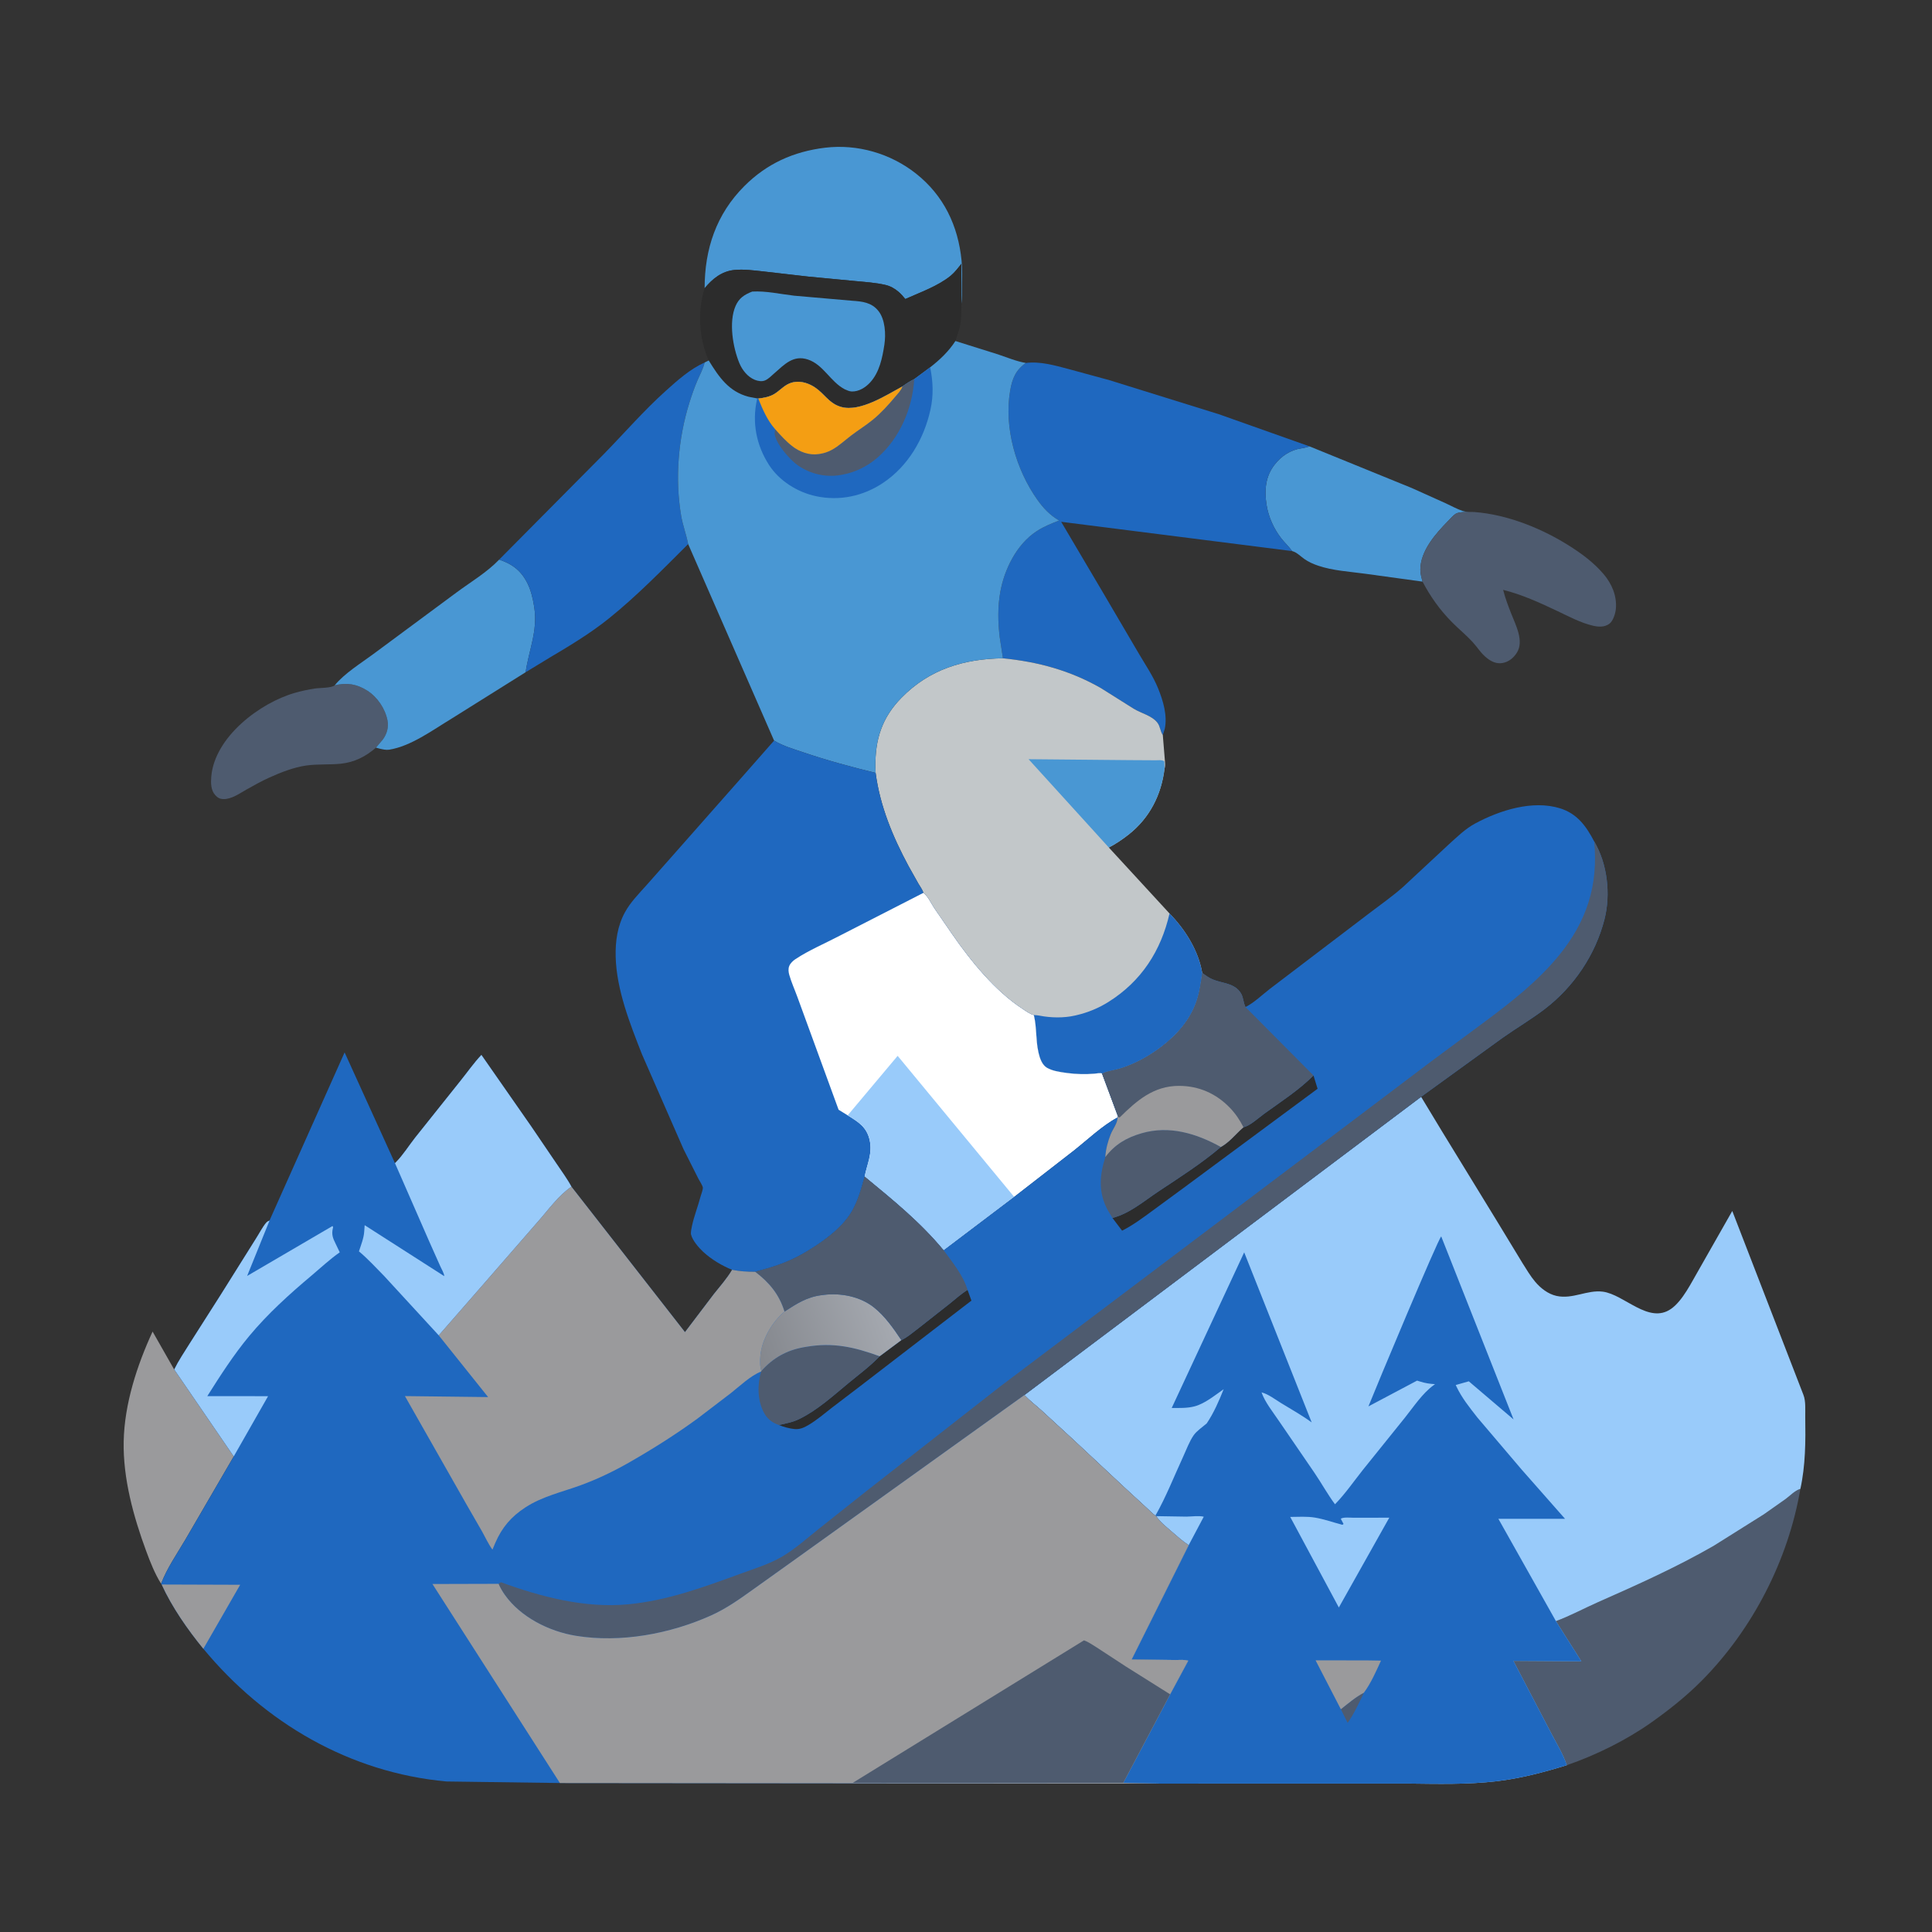 <svg id="eB7p9uqtK0Z1" xmlns="http://www.w3.org/2000/svg" xmlns:xlink="http://www.w3.org/1999/xlink" viewBox="0 0 1024 1024" shape-rendering="geometricPrecision" text-rendering="geometricPrecision"><rect x="0" y="0" width="1024" height="1024" fill="#333333" stroke="none"/><defs><linearGradient id="eB7p9uqtK0Z35-fill" x1="401.714" y1="719.613" x2="470.511" y2="694.477" spreadMethod="pad" gradientUnits="userSpaceOnUse" gradientTransform="translate(0 0)"><stop id="eB7p9uqtK0Z35-fill-0" offset="0%" stop-color="#84878d"/><stop id="eB7p9uqtK0Z35-fill-1" offset="100%" stop-color="#a5a9b0"/></linearGradient></defs><path d="M0,0h1024v1024h-1024L0,0Z" fill="none"/><path d="M177.397,363.225c6.389-1.542,11.632-.729,17.22,2.794c5.381,3.393,9.515,9.504,10.752,15.731.731,3.678-.298,7.309-2.519,10.28l-3.592,4.245c-5.454,4.727-11.439,7.797-18.749,8.52-6.051.598-12.309.087-18.324.964-6.561.956-13.447,3.663-19.456,6.382-4.131,1.869-8.076,4.074-12.022,6.299-3.571,2.014-8.032,5.217-12.279,5.098-1.927-.054-3.101-.719-4.392-2.168-2.327-2.609-2.331-6.475-2.056-9.747c1.767-20.983,25.772-39.166,44.545-44.461c3.394-.957,6.906-1.716,10.394-2.237c2.648-.396,8.673-.174,10.478-1.7Z" fill="#4e5b6f"/><path d="M85.39,839.416c-3.305-5.257-5.723-11.402-7.872-17.215C70.768,803.943,65.154,783.634,65.556,764c.408-19.939,7.037-40.25,15.322-58.241l11.187,19.663.286.411l31.545,46.092-25.628,44.072c-4.357,7.406-9.887,15.382-12.879,23.419Z" fill="#9a9a9c"/><path d="M694.133,236.608l54.205,22.081l17.901,8.056c2.929,1.344,6.036,3.088,9.075,4.089c1.785.588,3.909.518,5.775.526-2.299.039-7.476-.257-9.464.903-1.307.763-2.963,2.698-4.047,3.8-6.643,6.751-14.75,15.904-14.765,25.881-.004,2.132.62,4.281,1.158,6.33L723.5,304.082c-8.162-1.12-17.118-1.606-24.932-4.283-2.657-.91-4.993-1.946-7.308-3.572-1.764-1.239-3.65-3.187-5.665-3.904l-.744-.239c-1.673-2.365-3.922-4.405-5.721-6.701-4.032-5.145-6.929-11.653-7.884-18.123-1.109-7.517-.559-14.689,4.29-20.941c3.635-4.686,8.538-7.922,14.483-8.744c1.419-.197,2.741-.568,4.114-.967Z" fill="#4997d3"/><path d="M781.089,271.36c17.816,1.252,36.535,8.843,51.493,18.458c6.405,4.118,12.349,8.61,17.323,14.432c4.375,5.12,7.102,11.453,6.555,18.279-.196,2.446-1.409,6.574-3.486,8.098-2.559,1.878-5.741,1.698-8.712,1.001-6.507-1.528-12.671-4.859-18.686-7.7-9.453-4.466-18.693-8.746-28.881-11.294c1.118,4.438,2.651,8.463,4.327,12.709c2.363,5.988,6.807,14.388,2.981,20.55-1.705,2.747-4.379,4.965-7.618,5.515-3.067.522-5.714-.626-8.111-2.471-3.285-2.529-5.075-5.729-7.793-8.687-3.396-3.696-7.375-6.917-10.907-10.491-6.421-6.495-11.35-13.428-15.603-21.485-.538-2.049-1.162-4.198-1.158-6.33.015-9.977,8.122-19.13,14.765-25.881c1.084-1.102,2.74-3.037,4.047-3.8c1.988-1.16,7.165-.864,9.464-.903Z" fill="#4e5b6f"/><path d="M177.397,363.225c5.202-6.331,13.768-11.607,20.411-16.515l44.16-32.689c7.479-5.531,16.185-10.693,22.609-17.427c7.106,2.399,11.803,5.99,15.137,12.89c1.762,3.645,2.726,7.783,3.35,11.766l.131.794c1.879,12.412-2.863,22.407-4.594,34.255L239.094,381.05c-9.812,5.926-21.354,14.504-32.864,16.304-1.617.253-3.387-.188-4.964-.546l-2.008-.533l3.592-4.245c2.221-2.971,3.25-6.602,2.519-10.28-1.237-6.227-5.371-12.338-10.752-15.731-5.588-3.523-10.831-4.336-17.22-2.794Z" fill="#4997d3"/><path d="M264.577,296.594l55.693-56.153c10.736-10.998,21.125-22.973,32.534-33.219c6.315-5.672,12.88-11.568,20.66-15.089l-.103.435c-.779,3.118-2.383,5.978-3.642,8.926-1.678,3.928-3.11,8.03-4.379,12.106-5.893,18.931-7.622,40.183-4.315,59.737.866,5.117,2.749,9.981,3.714,15.038-13.473,13.419-27.248,27.562-42.081,39.472-9.722,7.805-20.452,14.27-31.158,20.612l-12.899,7.84c1.731-11.848,6.473-21.843,4.594-34.255l-.131-.794c-.624-3.983-1.588-8.121-3.35-11.766-3.334-6.9-8.031-10.491-15.137-12.89Z" fill="#1f68bf"/><path d="M373.47,152.77c-.004-20.757,6.137-39.218,21.042-54.137c11.909-11.921,26.107-18.317,42.752-20.333c17.156-2.077,34.762,3.034,48.261,13.726c14.724,11.663,22.32,27.684,24.131,46.127.444,4.519.296,9.143.253,13.677-.029,3.017.15,6.198-.308,9.183l-.056-21.193c-1.699,2.145-3.5,4.547-5.619,6.292-6.653,5.479-16.291,8.877-24.099,12.374-1.136-1.406-2.296-2.73-3.678-3.903-2.048-1.739-4.31-2.983-6.934-3.588-5.217-1.203-10.753-1.54-16.075-2.046l-24.78-2.355-23.953-2.75c-4.978-.524-10.149-1.252-15.157-.754-6.761.672-11.636,4.686-15.78,9.679Z" fill="#4997d3"/><path d="M373.47,152.77c4.144-4.993,9.019-9.007,15.78-9.679c5.008-.498,10.179.23,15.157.754l23.953,2.75l24.78,2.355c5.322.506,10.858.843,16.075,2.046c2.624.605,4.886,1.849,6.934,3.588c1.382,1.173,2.542,2.497,3.678,3.903c7.808-3.497,17.446-6.895,24.099-12.374c2.119-1.745,3.92-4.147,5.619-6.292l.056,21.193c-.086,4.176-.008,8.397-.939,12.486l-.198.895-2.071,6.355c-3.533,5.474-8.253,9.954-13.385,13.938l-8.443,6.271c-2.181,1.048-4.287,2.443-6.25,3.855-8.378,4.505-22.303,13.672-32.414,10.889-5.652-1.556-7.959-5.497-12.151-9.014-4.483-3.761-10.95-5.917-16.388-2.948-2.527,1.38-4.468,3.546-6.903,5.044-2.51,1.543-5.661,2.122-8.555,2.439l-.554-.057-4.525-.857c-10.529-2.712-15.792-10.481-21.186-19.248-5.238-11.565-6.039-26.247-2.169-38.292Z" fill="#2c2c2c"/><path d="M398.69,154.538c7.353-.429,14.962,1.352,22.267,2.188l30.704,2.675c5.355.361,10.239.864,13.864,5.349c3.663,4.531,4.063,12.397,3.211,17.958-1.066,6.962-2.601,14.612-7.53,19.979-2.463,2.682-5.954,4.905-9.745,4.807-1.286-.034-2.573-.656-3.735-1.164-7.592-3.965-11.285-13.057-19.523-15.779-7.748-2.56-12.41,2.592-17.819,7.327-1.474,1.291-3.075,2.971-4.883,3.746-1.708.732-3.825.352-5.487-.331-3.782-1.555-6.62-5.158-8.148-8.852-3.436-8.313-5.699-21.733-2.014-30.237c1.83-4.224,4.726-6.071,8.838-7.666Z" fill="#4997d3"/><path d="M824.675,859.237c7.57-2.793,14.846-6.751,22.243-10.021c20.85-9.215,41.538-18.47,61.332-29.858l26.538-16.66l11.712-8.249c2.331-1.752,4.977-4.532,7.742-5.32-6.431,37.714-25.288,74.408-52.227,101.601-8.04,8.115-17.242,15.455-26.546,22.044-13.491,9.553-29.436,17.438-45.047,22.814-1.817-5.625-5.261-11.229-7.993-16.469l-20.295-38.815l36.028.228-13.487-21.295Z" fill="#4e5b6f"/><path d="M543.719,192.379c7.62-.966,15.36,1.299,22.664,3.226l21.705,5.919l57.885,18.006l48.16,17.078c-1.373.399-2.695.77-4.114.967-5.945.822-10.848,4.058-14.483,8.744-4.849,6.252-5.399,13.424-4.29,20.941.955,6.47,3.852,12.978,7.884,18.123c1.799,2.296,4.048,4.336,5.721,6.701L562.434,276.556l21.772,36.835l19.166,32.643c3.646,6.26,7.715,12.089,10.456,18.835c2.657,6.541,5.044,14.466,3.486,21.57l-1.002,3.149c-1.386-2.002-1.318-4.597-2.902-6.604-2.928-3.71-8.539-4.918-12.534-7.357L583.41,364.641c-16.321-9.31-33.226-13.861-51.816-15.732l-1.706-11.023c-.96-7.945-1.14-16.197.279-24.089c2.161-12.02,8.615-25.195,19.054-32.091l.714-.456c3.564-2.325,7.48-3.804,11.418-5.368-4.805-2.802-8.215-6.37-11.431-10.872-11.427-15.996-17.876-38.417-14.519-57.957c1.099-6.401,2.91-10.86,8.316-14.674Z" fill="#1f68bf"/><path d="M531.594,348.909c18.59,1.871,35.495,6.422,51.816,15.732l17.466,10.986c3.995,2.439,9.606,3.647,12.534,7.357c1.584,2.007,1.516,4.602,2.902,6.604l1.173,14.432c.084.942.124,2.474-.25,3.353-1.698,13.942-7.911,26.2-19.101,34.995-3.184,2.503-6.827,4.985-10.438,6.824l32.181,34.966c8.308,8.532,15.3,19.594,17.318,31.485-.686,5.093-1.394,10.259-3.073,15.136-3.441,9.99-10.462,17.849-18.766,24.148-6.427,4.874-13.91,9.006-21.637,11.383-3.066.943-6.768,1.281-9.598,2.719-.605-.52-3.184-.03-3.956.038-4.767.422-9.871.296-14.612-.352l-.803-.116c-3.215-.437-7.084-1.012-9.921-2.705-2.47-1.473-3.7-4.968-4.31-7.627l-.168-.767c-1.408-6.235-.832-12.709-2.276-18.964l-.124-.521c-2.055-.468-4.292-2.175-6.084-3.341-14.438-9.405-27.416-25.382-37.106-39.408l-9.554-13.879c-1.722-2.577-3.313-6.29-5.8-8.139-.397-1.62-1.773-3.409-2.612-4.864l-5.214-9.28c-8.371-15.551-15.171-31.841-17.476-49.452l-.11-3.123c-.218-14.544,3.42-26.082,13.731-36.63c14.854-15.196,33.119-20.681,53.868-20.99Z" fill="#c2c7c9"/><path d="M587.696,449.192l-42.529-46.799l53.561.491l13.717.08c1.612.008,3.265-.313,4.651.536l.139,3.873c-1.698,13.942-7.911,26.2-19.101,34.995-3.184,2.503-6.827,4.985-10.438,6.824Z" fill="#4997d3"/><path d="M619.877,484.158c8.308,8.532,15.3,19.594,17.318,31.485-.686,5.093-1.394,10.259-3.073,15.136-3.441,9.99-10.462,17.849-18.766,24.148-6.427,4.874-13.91,9.006-21.637,11.383-3.066.943-6.768,1.281-9.598,2.719-.605-.52-3.184-.03-3.956.038-4.767.422-9.871.296-14.612-.352l-.803-.116c-3.215-.437-7.084-1.012-9.921-2.705-2.47-1.473-3.7-4.968-4.31-7.627l-.168-.767c-1.408-6.235-.832-12.709-2.276-18.964l-.124-.521c1.026.043,1.993.088,3.002.292c5.865,1.185,12.987,1.316,18.818-.044l.979-.234c5.932-1.388,11.591-3.745,16.757-6.984c17.425-10.926,27.852-27.093,32.37-46.887Z" fill="#1f68bf"/><path d="M506.393,180.75l22.5,7.054c4.819,1.612,9.82,3.731,14.826,4.575-5.406,3.814-7.217,8.273-8.316,14.674-3.357,19.54,3.092,41.961,14.519,57.957c3.216,4.502,6.626,8.07,11.431,10.872-3.938,1.564-7.854,3.043-11.418,5.368l-.714.456c-10.439,6.896-16.893,20.071-19.054,32.091-1.419,7.892-1.239,16.144-.279,24.089l1.706,11.023c-20.749.309-39.014,5.794-53.868,20.99-10.311,10.548-13.949,22.086-13.731,36.63l.11,3.123c-13.049-3.194-25.714-6.611-38.455-10.939-5.24-1.78-10.594-3.299-15.365-6.177L364.739,288.375c-.965-5.057-2.848-9.921-3.714-15.038-3.307-19.554-1.578-40.806,4.315-59.737c1.269-4.076,2.701-8.178,4.379-12.106c1.259-2.948,2.863-5.808,3.642-8.926l.103-.435l2.175-1.071c5.394,8.767,10.657,16.536,21.186,19.248l4.525.857.554.057c2.894-.317,6.045-.896,8.555-2.439c2.435-1.498,4.376-3.664,6.903-5.044c5.438-2.969,11.905-.813,16.388,2.948c4.192,3.517,6.499,7.458,12.151,9.014c10.111,2.783,24.036-6.384,32.414-10.889c1.963-1.412,4.069-2.807,6.25-3.855l8.443-6.271c5.132-3.984,9.852-8.464,13.385-13.938Z" fill="#4997d3"/><path d="M484.565,200.959l8.443-6.271c1.535,7.503,1.826,14.835.171,22.358-3.412,15.52-11.818,30.03-25.252,38.965-10.57,7.03-23.03,9.638-35.465,6.975-9.799-2.099-19.488-8.132-24.936-16.657-6.677-10.448-8.993-22.359-6.329-34.498l.153-.664.554.057c2.894-.317,6.045-.896,8.555-2.439c2.435-1.498,4.376-3.664,6.903-5.044c5.438-2.969,11.905-.813,16.388,2.948c4.192,3.517,6.499,7.458,12.151,9.014c10.111,2.783,24.036-6.384,32.414-10.889c1.963-1.412,4.069-2.807,6.25-3.855Z" fill="#1f68bf"/><path d="M478.315,204.814c1.963-1.412,4.069-2.807,6.25-3.855-.95,15.476-7.654,31.321-19.53,41.631-5.193,4.508-11.777,7.802-18.535,8.982l-.705.136c-7.998,1.47-16.07-.418-22.753-4.937-4.308-2.912-12.031-11.772-12.481-17.021l.264-2.281c2.791,3.092,5.642,6.298,8.925,8.883c4.017,3.162,9.031,5.079,14.178,4.317l.822-.135c2.168-.341,4.036-.997,5.973-2.019c3.713-1.961,7.023-5.106,10.347-7.648c3.77-2.884,7.828-5.342,11.507-8.364c4.372-3.592,8.271-7.872,11.889-12.215c1.35-1.622,3.236-3.459,3.849-5.474Z" fill="#4e5b6f"/><path d="M401.904,211.224c2.894-.317,6.045-.896,8.555-2.439c2.435-1.498,4.376-3.664,6.903-5.044c5.438-2.969,11.905-.813,16.388,2.948c4.192,3.517,6.499,7.458,12.151,9.014c10.111,2.783,24.036-6.384,32.414-10.889-.613,2.015-2.499,3.852-3.849,5.474-3.618,4.343-7.517,8.623-11.889,12.215-3.679,3.022-7.737,5.48-11.507,8.364-3.324,2.542-6.634,5.687-10.347,7.648-1.937,1.022-3.805,1.678-5.973,2.019l-.822.135c-5.147.762-10.161-1.155-14.178-4.317-3.283-2.585-6.134-5.791-8.925-8.883-4.191-4.777-6.583-10.417-8.921-16.245Z" fill="#f49e13"/><path d="M410.285,392.536c4.771,2.878,10.125,4.397,15.365,6.177c12.741,4.328,25.406,7.745,38.455,10.939c2.305,17.611,9.105,33.901,17.476,49.452l5.214,9.28c.839,1.455,2.215,3.244,2.612,4.864c2.487,1.849,4.078,5.562,5.8,8.139l9.554,13.879c9.69,14.026,22.668,30.003,37.106,39.408c1.792,1.166,4.029,2.873,6.084,3.341l.124.521c1.444,6.255.868,12.729,2.276,18.964l.168.767c.61,2.659,1.84,6.154,4.31,7.627c2.837,1.693,6.706,2.268,9.921,2.705l.803.116c4.741.648,9.845.774,14.612.352.772-.068,3.351-.558,3.956-.038l8.512,22.893-.302.352c-8.277,4.479-15.726,11.678-23.121,17.524l-31.676,24.589-37.378,28.282c-12.436-15.032-26.893-26.687-41.872-39.055-1.763,6.368-3.44,12.615-6.762,18.39-5.426,9.433-17.134,17.471-26.492,22.765-8.072,4.566-15.89,6.932-24.783,9.303-4.218.026-8.068-.233-12.213-1.04-5.456-2.224-11.004-5.531-15.333-9.543-2.322-2.152-5.649-5.994-6.425-9.148-.264-1.075.262-3.529.506-4.647c1.13-5.19,3.134-10.212,4.49-15.353.277-1.048,1.392-3.94,1.257-4.911-.159-1.147-1.783-3.539-2.386-4.734l-7.876-15.649-21.979-50.192c-6.335-16.129-13.529-34.243-13.967-51.774-.204-8.187.947-16.309,4.931-23.574c2.935-5.353,7.337-9.774,11.376-14.301l15.095-17.063l36.815-41.704l15.747-17.903Z" fill="#1f68bf"/><path d="M489.407,473.248c2.487,1.849,4.078,5.562,5.8,8.139l9.554,13.879c9.69,14.026,22.668,30.003,37.106,39.408c1.792,1.166,4.029,2.873,6.084,3.341l.124.521c1.444,6.255.868,12.729,2.276,18.964l.168.767c.61,2.659,1.84,6.154,4.31,7.627c2.837,1.693,6.706,2.268,9.921,2.705l.803.116c4.741.648,9.845.774,14.612.352.772-.068,3.351-.558,3.956-.038l8.512,22.893-.302.352c-8.277,4.479-15.726,11.678-23.121,17.524l-31.676,24.589-37.378,28.282c-12.436-15.032-26.893-26.687-41.872-39.055c1.288-6.583,4.194-12.142,2.711-19.114-1.523-7.156-5.933-9.752-11.701-13.343l-4.819-2.963-13.484-36.915-8.367-22.892c-1.407-3.858-3.167-7.732-4.292-11.675-.43-1.507-.618-3.246-.004-4.735.603-1.463,1.965-2.748,3.264-3.607c7.182-4.75,15.722-8.354,23.372-12.369l44.443-22.753Z" fill="#fff"/><path d="M449.294,591.157l26.475-31.541l61.765,74.771-37.378,28.282c-12.436-15.032-26.893-26.687-41.872-39.055c1.288-6.583,4.194-12.142,2.711-19.114-1.523-7.156-5.933-9.752-11.701-13.343Z" fill="#99cbfa"/><path d="M542.952,739.397L753.215,581.329L764.509,600l29.316,47.865l13.078,21.525c2.13,3.35,4.194,6.913,6.76,9.95c2.9,3.433,6.826,6.521,11.288,7.513c8.621,1.915,16.208-3.311,24.549-2.248c11.442,1.459,24.364,17.501,36.28,9.064c6.134-4.343,10.73-14.015,14.519-20.452l17.843-31.371l37.691,97.417c1.369,3.429.929,8.191.989,11.85.204,12.58.143,25.668-2.58,38.016-2.765.788-5.411,3.568-7.742,5.32l-11.712,8.249-26.538,16.66c-19.794,11.388-40.482,20.643-61.332,29.858-7.397,3.27-14.673,7.228-22.243,10.021l13.487,21.295-36.028-.228l20.295,38.815c2.732,5.24,6.176,10.844,7.993,16.469-12.095,3.755-24.51,7.008-37.114,8.492-15.524,1.829-31.32,1.424-46.922,1.241l-132.135.026-18.908-.393l24.854-46.922l9.59-17.804c-1.416-.715-5.149-.354-6.821-.391l-23.163-.311l30.223-60.557c-3.392-2.194-6.535-5.079-9.587-7.714-2.657-2.293-5.702-4.713-7.63-7.669l-.427-.253c-1.581-1.056-3.129-2.787-4.564-4.066l-10.899-10.026-28.31-26.435-16.72-15.369c-2.967-2.676-6.22-5.109-8.937-8.04Z" fill="#99cbfa"/><path d="M760.599,733.634c-2.785-.168-5.088-.492-7.775-1.343l-1.746-.541-25.781,13.669c4.095-10.285,36.989-88.969,38.579-90.086l38.34,96.987-23.722-20.198-6.922,1.964.279.613c2.824,6.089,7.103,11.386,11.219,16.645l23.265,27.367l23.173,26.299-35.341-.005l30.508,54.232l13.487,21.295-36.028-.228l20.295,38.815c2.732,5.24,6.176,10.844,7.993,16.469-12.095,3.755-24.51,7.008-37.114,8.492-15.524,1.829-31.32,1.424-46.922,1.241l-132.135.026-18.908-.393l24.854-46.922l9.59-17.804c-1.416-.715-5.149-.354-6.821-.391l-23.163-.311l30.223-60.557c-3.392-2.194-6.535-5.079-9.587-7.714-2.657-2.293-5.702-4.713-7.63-7.669l-.427-.253c5.621-9.868,9.969-21.009,14.738-31.322c1.677-3.627,3.263-8.016,5.542-11.294c1.603-2.305,4.747-4.408,6.914-6.279c3.758-5.549,6.502-11.92,8.98-18.124-4.669,3.213-9.853,7.592-15.386,9.073-3.895,1.043-8.146.861-12.146.876l38.421-82.491l35.77,90.128c-5.195-3.81-10.816-6.926-16.295-10.294-3.156-1.939-6.693-4.712-10.281-5.62c1.825,5.235,6.127,10.533,9.239,15.163l18.757,27.389c3.764,5.51,6.967,11.413,10.944,16.757c5.341-5.472,10.019-12.227,14.779-18.241l22.291-27.693c4.626-5.766,9.214-12.831,15.224-17.205l.726-.522Z" fill="#1f68bf"/><path d="M710.678,905.936c3.928-3.101,7.766-6.454,12.222-8.777-2.475,5.198-5.27,11.342-8.621,15.977l-3.601-7.2Z" fill="#4e5b6f"/><path d="M612.809,803.586l16.032.256c2.724-.024,6.58-.599,9.179.049l-7.994,15.078c-3.392-2.194-6.535-5.079-9.587-7.714-2.657-2.293-5.702-4.713-7.63-7.669Z" fill="#99cbfa"/><path d="M724.941,880.046l7.016.111c-2.544,5.609-5.378,12.044-9.057,17.002-4.456,2.323-8.294,5.676-12.222,8.777l-13.402-25.937l27.665.047Z" fill="#9a9a9c"/><path d="M709.614,852.002l-25.775-48.003c4.257-.026,8.831-.343,13.036.347c4.872.8,9.82,2.594,14.618,3.831l.612-.427-1.446-2.75c1.098-1.013,5.294-.555,6.921-.558l18.769-.039-26.735,47.599Z" fill="#99cbfa"/><path d="M660.137,533.751c4.496-2.232,9.024-6.63,13.053-9.727l24.608-18.727l28.877-21.962c5.698-4.322,11.669-8.521,17.011-13.276l24.142-22.455c4.463-4.038,8.808-8.332,14.153-11.199c12.906-6.924,30.286-12.499,44.854-7.987c9.102,2.819,13.872,9.447,18.105,17.544c6.996,11.731,8.852,27.949,5.489,41.189-4.8,18.89-16.246,35.839-31.71,47.673-7.203,5.512-15.105,10.119-22.504,15.373l-43,31.132L542.952,739.397c2.717,2.931,5.97,5.364,8.937,8.04l16.72,15.369l28.31,26.435l10.899,10.026c1.435,1.279,2.983,3.01,4.564,4.066l.427.253c1.928,2.956,4.973,5.376,7.63,7.669c3.052,2.635,6.195,5.52,9.587,7.714l-30.223,60.557l23.163.311c1.672.037,5.405-.324,6.821.391l-9.59,17.804-24.854,46.922l18.908.393-317.496-.305-60.116-.818c-51.288-4.692-96.341-31.07-128.86-70.349-8.242-10.054-16.687-22.15-22.09-34.053l-.299-.406c2.992-8.037,8.522-16.013,12.879-23.419l25.628-44.072-31.545-46.092c2.253-4.582,5.281-9.093,7.991-13.436l16.714-26.235l18.56-29.606c1.753-2.683,3.45-6.142,5.51-8.535.478-.557,1.07-.811,1.715-1.118l39.805-89.099l26.695,58.689.432-.42c3.858-3.851,6.894-8.825,10.292-13.131l24.042-30.133c3.648-4.529,7.055-9.441,11.048-13.664L281.539,597l13.462,19.826c2.652,3.967,5.616,7.934,7.867,12.141l60.182,77.107l15.253-20.105c3.263-4.148,7.086-8.372,9.731-12.937c4.145.807,7.995,1.066,12.213,1.04c8.893-2.371,16.711-4.737,24.783-9.303c9.358-5.294,21.066-13.332,26.492-22.765c3.322-5.775,4.999-12.022,6.762-18.39c14.979,12.368,29.436,24.023,41.872,39.055l37.378-28.282l31.676-24.589c7.395-5.846,14.844-13.045,23.121-17.524l.302-.352-8.512-22.893c2.83-1.438,6.532-1.776,9.598-2.719c7.727-2.377,15.21-6.509,21.637-11.383c8.304-6.299,15.325-14.158,18.766-24.148c1.679-4.877,2.387-10.043,3.073-15.136c1.774,1.33,3.518,2.612,5.58,3.472c5.301,2.214,11.602,1.85,14.962,7.379c1.347,2.216,1.219,4.951,2.4,7.257Z" fill="#1f68bf"/><path d="M477.734,710.292c2.931-1.333,5.821-3.839,8.388-5.763l17.149-13.49c3.11-2.499,6.156-5.261,9.543-7.376l2.067,5.685L456.13,734.53l-15.279,11.648c-3.94,3.084-7.836,6.417-12.14,8.984-2.392,1.427-4.636,2.524-7.502,2.27-2.793-.248-5.74-1.102-8.337-2.125c3.919-.997,6.823-1.297,10.626-3.133c9.748-4.708,18.11-12.428,26.418-19.271c5.534-4.558,11.365-8.862,16.327-14.052l11.491-8.559Z" fill="#2c2c2c"/><path d="M85.689,839.822l41.609.138-19.519,33.915c-8.242-10.054-16.687-22.15-22.09-34.053Z" fill="#9a9a9c"/><path d="M696.176,570.024l2.171,7.044-68.719,50.849-18.836,13.84c-5.113,3.733-10.395,7.692-16.064,10.523l-5.098-6.728c9.308-2.471,16.593-8.897,24.468-14.125c11.24-7.462,22.688-14.728,32.98-23.497c4.588-2.584,7.657-6.642,11.55-10.091l.424-.371c3.43-.695,8.172-5.118,11.052-7.2c8.902-6.436,18.286-12.447,26.072-20.244Z" fill="#2c2c2c"/><path d="M403.562,726.638c6.102-6.88,13.377-10.979,22.482-12.582l.956-.162c14.453-2.552,25.807.061,39.243,4.957-4.962,5.19-10.793,9.494-16.327,14.052-8.308,6.843-16.67,14.563-26.418,19.271-3.803,1.836-6.707,2.136-10.626,3.133-3.546-1.19-6.108-3.154-7.913-6.446-3.521-6.423-3.611-14.996-1.552-21.914l.155-.309Z" fill="#4e5b6f"/><path d="M415.792,695.159c6.504-4.197,11.826-7.728,19.708-8.707l.991-.13c9.124-1.159,19.414.819,26.707,6.624c5.944,4.731,10.327,11.1,14.536,17.346l-11.491,8.559c-13.436-4.896-24.79-7.509-39.243-4.957l-.956.162c-9.105,1.603-16.38,5.702-22.482,12.582-.867-2.469-.763-5.555-.53-8.138.78-8.654,6.198-17.752,12.76-23.341Z" fill="url(#eB7p9uqtK0Z35-fill)"/><path d="M585.855,613.239c5.08-6.677,11.176-10.248,19.187-12.581c14.742-4.292,29.157.122,42.036,7.272-10.292,8.769-21.74,16.035-32.98,23.497-7.875,5.228-15.16,11.654-24.468,14.125l-2.59-4.286c-4.965-9.397-4.256-18.239-1.185-28.027Z" fill="#4e5b6f"/><path d="M92.352,725.833c2.253-4.582,5.281-9.093,7.991-13.436l16.714-26.235l18.56-29.606c1.753-2.683,3.45-6.142,5.51-8.535.478-.557,1.07-.811,1.715-1.118l-.164.479-11.694,28.897l45.266-26.468c.394.875.365.425.181,1.185-.777,3.226-.023,5.254,1.416,8.117l2.227,4.648c-5.265,3.664-10.118,8.25-15.035,12.383-11.78,9.901-23.112,20.153-32.977,32.014-8.197,9.856-15.352,21.002-22.196,31.834l32.225.007-18.194,31.926-31.545-46.092Z" fill="#99cbfa"/><path d="M458.284,623.614c14.979,12.368,29.436,24.023,41.872,39.055c4.664,6.42,10.38,13.264,12.658,20.994-3.387,2.115-6.433,4.877-9.543,7.376l-17.149,13.49c-2.567,1.924-5.457,4.43-8.388,5.763-4.209-6.246-8.592-12.615-14.536-17.346-7.293-5.805-17.583-7.783-26.707-6.624l-.991.13c-7.882.979-13.204,4.51-19.708,8.707-2.841-9.13-8.005-15.346-15.545-21.087c8.893-2.371,16.711-4.737,24.783-9.303c9.358-5.294,21.066-13.332,26.492-22.765c3.322-5.775,4.999-12.022,6.762-18.39Z" fill="#4e5b6f"/><path d="M637.195,515.643c1.774,1.33,3.518,2.612,5.58,3.472c5.301,2.214,11.602,1.85,14.962,7.379c1.347,2.216,1.219,4.951,2.4,7.257l36.039,36.273c-7.786,7.797-17.17,13.808-26.072,20.244-2.88,2.082-7.622,6.505-11.052,7.2l-.424.371c-3.893,3.449-6.962,7.507-11.55,10.091-12.879-7.15-27.294-11.564-42.036-7.272-8.011,2.333-14.107,5.904-19.187,12.581.18-3.963,1.359-8.328,2.826-11.997c1.152-2.881,3.703-5.927,3.65-8.968l.302-.352-8.512-22.893c2.83-1.438,6.532-1.776,9.598-2.719c7.727-2.377,15.21-6.509,21.637-11.383c8.304-6.299,15.325-14.158,18.766-24.148c1.679-4.877,2.387-10.043,3.073-15.136Z" fill="#4e5b6f"/><path d="M592.633,591.922l.75.426c9.009-8.915,17.957-16.818,31.497-16.814c10.55.002,19.721,4.075,26.999,11.63c2.96,3.074,5.262,6.498,7.173,10.304l-.424.371c-3.893,3.449-6.962,7.507-11.55,10.091-12.879-7.15-27.294-11.564-42.036-7.272-8.011,2.333-14.107,5.904-19.187,12.581.18-3.963,1.359-8.328,2.826-11.997c1.152-2.881,3.703-5.927,3.65-8.968l.302-.352Z" fill="#9a9a9c"/><path d="M209.342,616.493l.432-.42c3.858-3.851,6.894-8.825,10.292-13.131l24.042-30.133c3.648-4.529,7.055-9.441,11.048-13.664L281.539,597l13.462,19.826c2.652,3.967,5.616,7.934,7.867,12.141-6.759,4.503-12.49,12.579-17.89,18.65l-27.662,31.774-24.775,28.381-29.018-31.555c-4.307-4.351-8.574-9.058-13.276-12.96c1.095-3.41,2.552-6.905,2.794-10.487l.244-3.395l42.182,27.016c-.081-1.519-1.458-3.793-2.094-5.227l-5.809-13.021-18.222-41.65Z" fill="#99cbfa"/><path d="M844.94,445.962c6.996,11.731,8.852,27.949,5.489,41.189-4.8,18.89-16.246,35.839-31.71,47.673-7.203,5.512-15.105,10.119-22.504,15.373l-43,31.132L542.952,739.397L422.444,825.796l-23.121,16.522c-7.233,5.182-14.281,10.231-22.444,13.899-21.787,9.789-47.958,14.643-71.638,10.784-14.118-2.3-29.25-9.811-37.667-21.691-1.284-1.812-2.457-3.805-3.32-5.849l1.241-.851c21.251,7.767,44.543,13.871,67.364,11.715c20.955-1.979,40.196-9.132,59.785-16.277c7.182-2.62,15.148-5.069,21.758-8.936c6.849-4.006,13.09-9.586,19.272-14.53L459,790.478l70.915-55.47L720.798,591.095l37.495-28.331l29.353-21.728c13.893-10.393,27.463-21.013,38.515-34.501c14.832-18.102,21.051-37.369,18.779-60.573Z" fill="#4e5b6f"/><path d="M302.868,628.967l60.182,77.107l15.253-20.105c3.263-4.148,7.086-8.372,9.731-12.937c4.145.807,7.995,1.066,12.213,1.04c7.54,5.741,12.704,11.957,15.545,21.087-6.562,5.589-11.98,14.687-12.76,23.341-.233,2.583-.337,5.669.53,8.138l-.155.309c-5.615,2.216-11.258,7.664-16.02,11.426L369.75,751.828c-11.538,8.438-23.507,15.977-35.897,23.086-8.354,4.794-16.998,8.973-26.051,12.282-9.94,3.634-20.351,5.905-29.333,11.756-7.522,4.899-12.393,10.6-15.952,18.798l-1.508,3.591c-2.11-2.875-3.706-6.399-5.45-9.529l-8.53-14.82-32.413-57.035l44.092.521-26.167-32.706l24.775-28.381l27.662-31.774c5.4-6.071,11.131-14.147,17.89-18.65Z" fill="#9a9a9c"/><path d="M264.254,839.461c.863,2.044,2.036,4.037,3.32,5.849c8.417,11.88,23.549,19.391,37.667,21.691c23.68,3.859,49.851-.995,71.638-10.784c8.163-3.668,15.211-8.717,22.444-13.899l23.121-16.522l120.508-86.399c2.717,2.931,5.97,5.364,8.937,8.04l16.72,15.369l28.31,26.435l10.899,10.026c1.435,1.279,2.983,3.01,4.564,4.066l.427.253c1.928,2.956,4.973,5.376,7.63,7.669c3.052,2.635,6.195,5.52,9.587,7.714l-30.223,60.557l23.163.311c1.672.037,5.405-.324,6.821.391l-9.59,17.804-24.854,46.922l18.908.393-317.496-.305-67.558-105.486l35.057-.095Z" fill="#9a9a9c"/><path d="M595.343,944.954L452,944.932l122.522-75.506c2.288.773,4.419,2.32,6.478,3.57l15.79,10.324l23.407,14.712-24.854,46.922Z" fill="#4e5b6f"/></svg>
